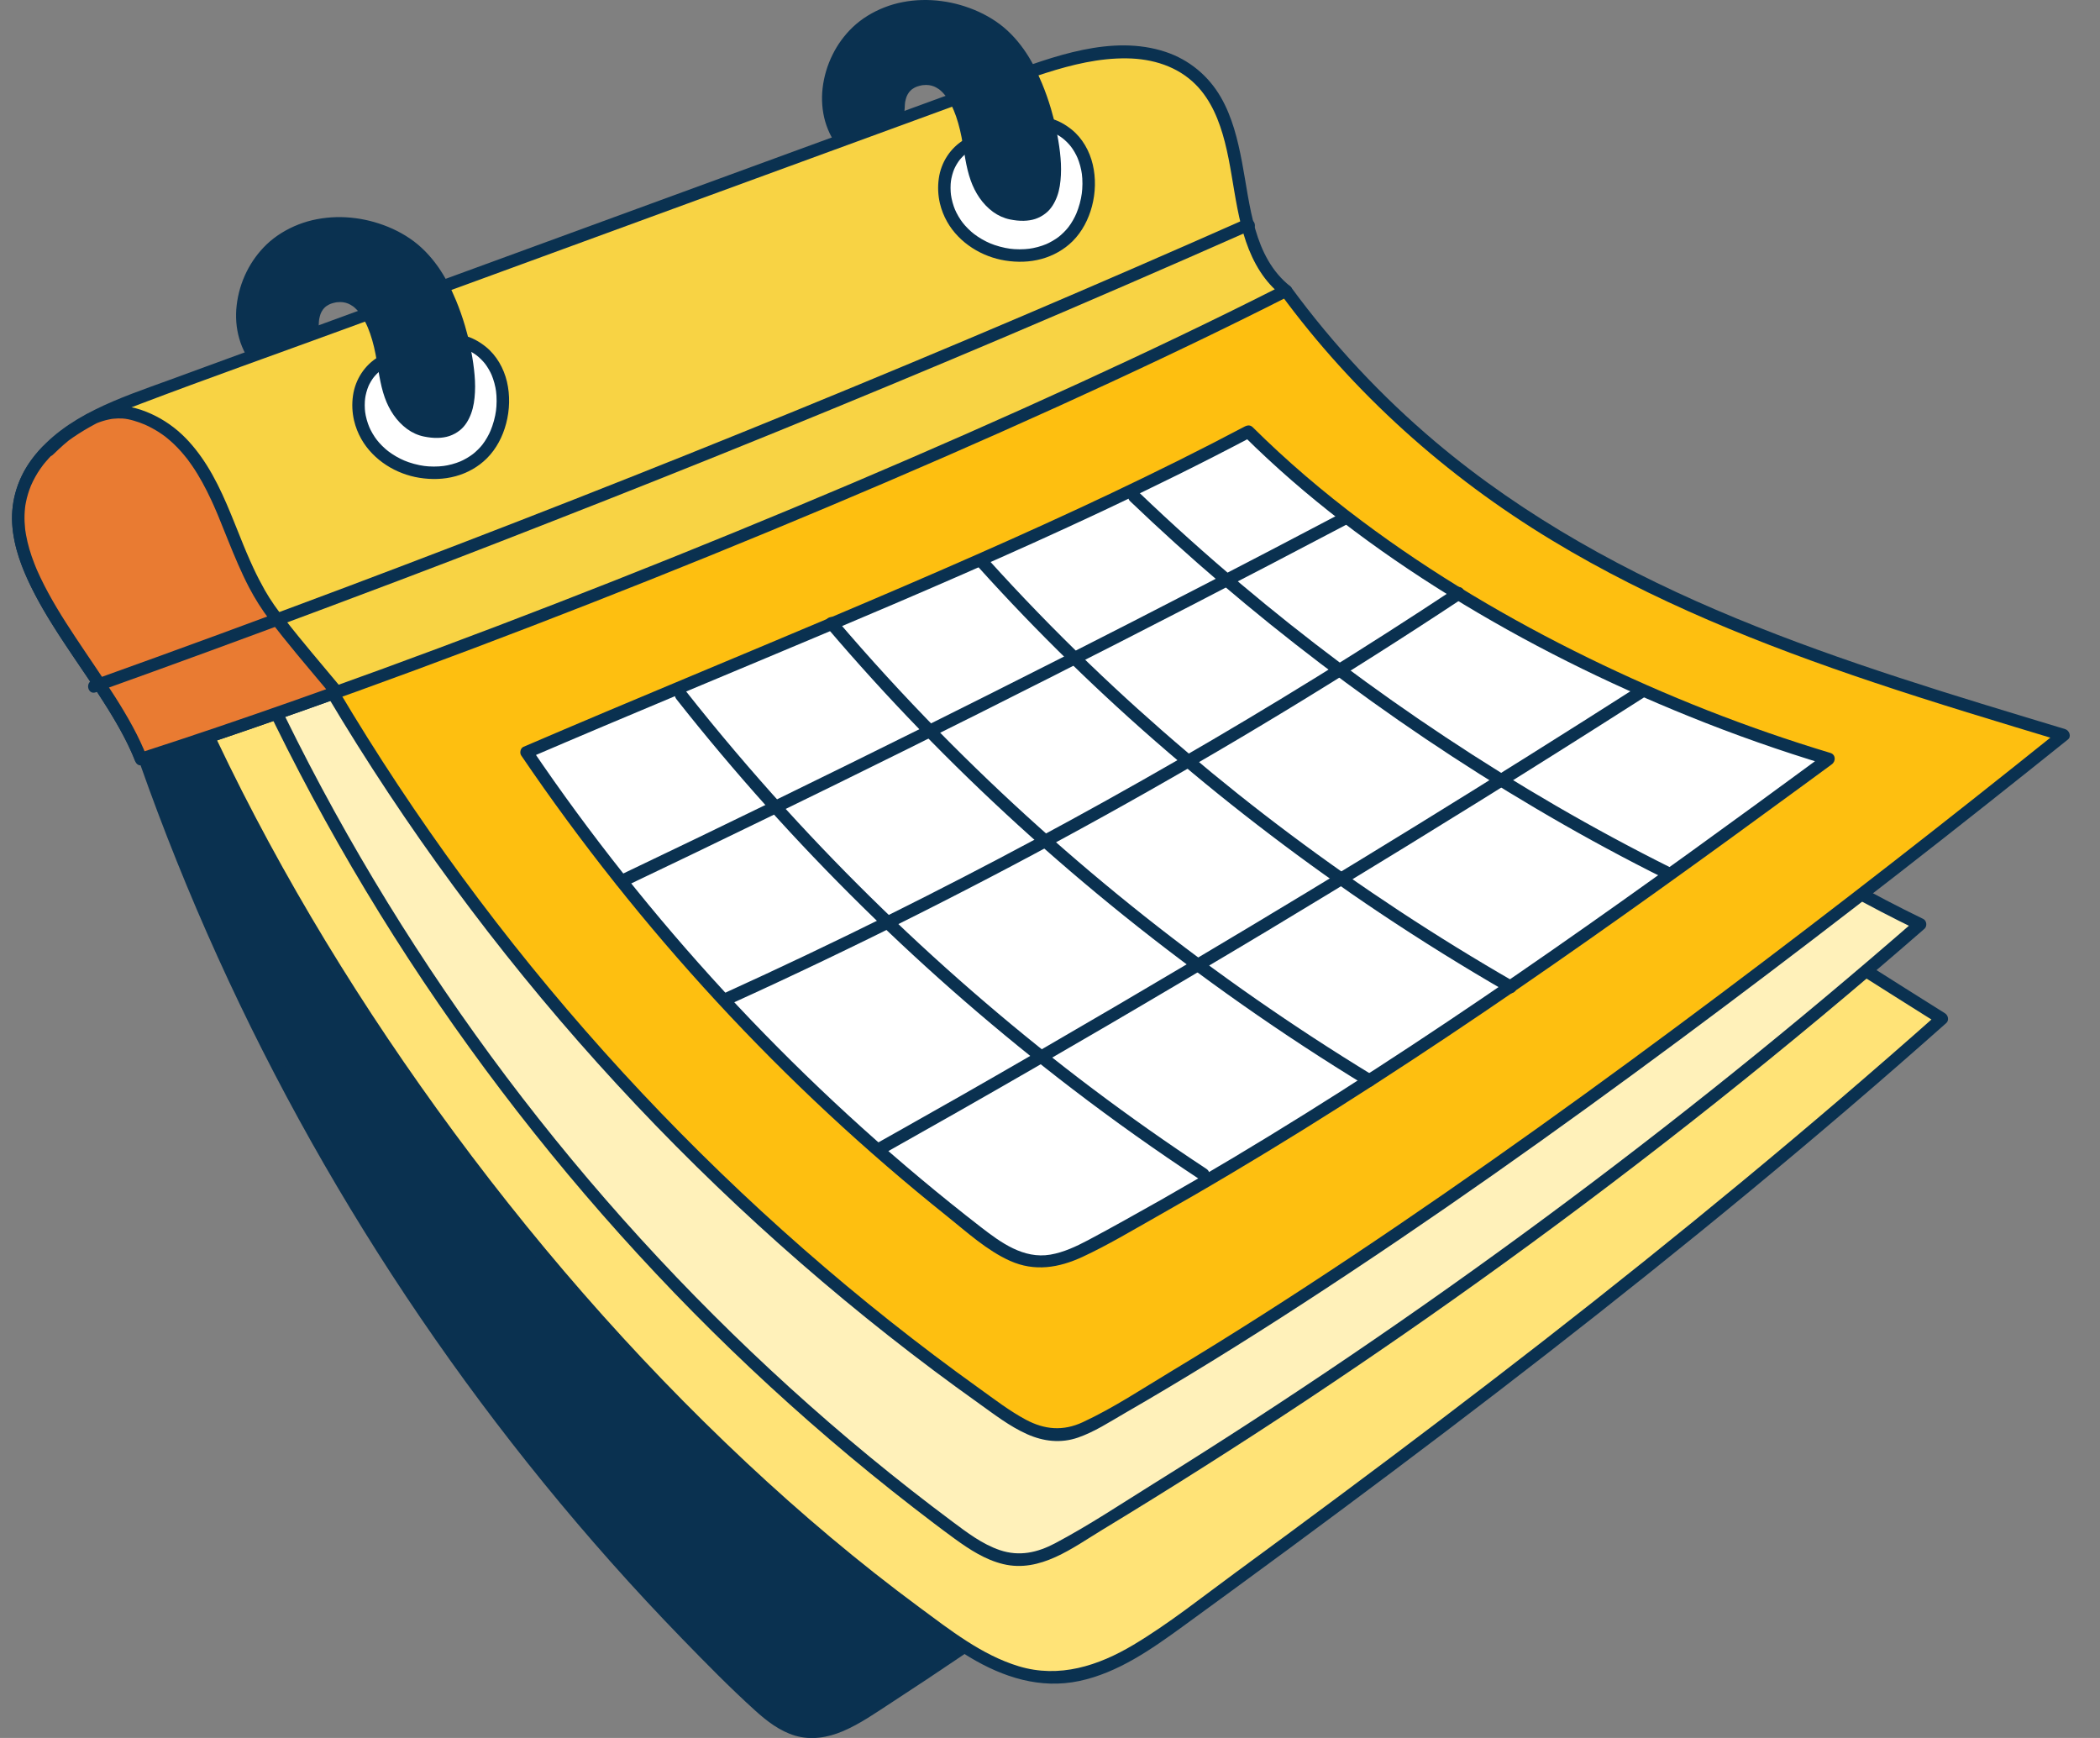 <svg width="58" height="48" viewBox="0 0 58 48" fill="none" xmlns="http://www.w3.org/2000/svg">
<rect x="0" y="0" width="58" height="48" fill="#808080" stroke="none"/>
<path d="M4.035 21.056C7.475 30.831 13.258 39.772 20.761 46.919C21.189 47.327 21.665 47.749 22.252 47.821C22.895 47.9 23.502 47.539 24.047 47.188C31.164 42.607 37.795 37.309 43.835 31.378C37.26 26.222 32.075 19.311 28.963 11.557C28.511 10.43 27.987 9.165 26.86 8.714C25.882 8.324 24.782 8.691 23.794 9.057L14.702 12.43" fill="#0A3150"/>
<path d="M3.87 21.102C5.143 24.712 6.726 28.205 8.602 31.541C10.468 34.858 12.614 38.008 15.016 40.959C16.226 42.446 17.5 43.879 18.835 45.254C19.491 45.929 20.153 46.606 20.851 47.237C21.175 47.531 21.536 47.811 21.962 47.937C22.403 48.066 22.858 47.991 23.274 47.815C23.755 47.612 24.187 47.305 24.623 47.022C25.923 46.176 27.207 45.306 28.475 44.413C30.17 43.217 31.836 41.979 33.47 40.7C37.135 37.833 40.637 34.761 43.958 31.501C44.018 31.441 44.031 31.314 43.958 31.257C41.895 29.636 39.969 27.849 38.2 25.912C36.426 23.97 34.815 21.886 33.382 19.68C31.947 17.473 30.694 15.148 29.642 12.734C29.168 11.645 28.821 10.422 28.086 9.471C27.746 9.031 27.307 8.674 26.773 8.5C26.093 8.277 25.356 8.384 24.683 8.575C23.948 8.785 23.236 9.081 22.52 9.347L20.247 10.19L15.775 11.849L14.658 12.264C14.451 12.34 14.541 12.674 14.749 12.596L23.618 9.306C24.863 8.844 26.387 8.277 27.5 9.331C28.351 10.138 28.695 11.379 29.139 12.428C30.148 14.814 31.35 17.113 32.732 19.304C34.11 21.489 35.661 23.561 37.368 25.5C39.079 27.443 40.947 29.248 42.95 30.888C43.203 31.095 43.457 31.299 43.714 31.501V31.257C40.8 34.117 37.746 36.834 34.564 39.395C31.383 41.955 28.059 44.367 24.632 46.605C23.874 47.099 22.902 47.936 21.936 47.564C21.507 47.399 21.163 47.063 20.836 46.751C20.497 46.428 20.162 46.101 19.831 45.771C18.505 44.449 17.236 43.071 16.029 41.641C13.608 38.776 11.434 35.702 9.533 32.468C7.632 29.235 6.004 25.84 4.683 22.329C4.518 21.891 4.358 21.452 4.203 21.01C4.129 20.802 3.796 20.892 3.87 21.102L3.87 21.102Z" fill="#0A3150"/>
<path d="M4.902 18.435C9.119 28.358 17.174 38.757 25.957 45.01C26.848 45.644 27.817 46.274 28.909 46.328C30.262 46.395 31.48 45.569 32.576 44.771C39.975 39.385 46.787 34.209 53.63 28.131C49.468 25.513 45.288 22.884 41.539 19.702C37.79 16.52 34.459 12.743 32.366 8.294C32.13 7.793 31.844 7.226 31.308 7.089C30.962 7.001 30.601 7.121 30.264 7.24L11.765 13.762" fill="#FFE377"/>
<path d="M4.754 18.526C6.425 22.449 8.551 26.176 10.977 29.68C13.473 33.286 16.297 36.675 19.434 39.74C20.959 41.231 22.56 42.644 24.245 43.952C25.065 44.588 25.897 45.24 26.789 45.774C27.712 46.326 28.73 46.654 29.807 46.427C30.873 46.202 31.797 45.553 32.663 44.924C33.647 44.209 34.627 43.49 35.606 42.769C37.529 41.35 39.441 39.918 41.336 38.462C45.109 35.565 48.81 32.576 52.396 29.45C52.85 29.054 53.303 28.656 53.753 28.256C53.839 28.18 53.807 28.041 53.718 27.985C50.788 26.143 47.856 24.299 45.061 22.254C42.419 20.32 39.903 18.199 37.691 15.779C35.577 13.467 33.822 10.909 32.458 8.089C32.196 7.548 31.834 6.965 31.178 6.897C30.768 6.855 30.369 7.024 29.99 7.158L28.662 7.626L23.442 9.466L13.002 13.147L11.72 13.599C11.512 13.672 11.601 14.006 11.812 13.931L22.16 10.283L27.289 8.475L29.899 7.555C30.298 7.414 30.765 7.177 31.199 7.248C31.547 7.305 31.779 7.583 31.952 7.87C32.331 8.5 32.606 9.197 32.96 9.843C33.327 10.511 33.721 11.165 34.141 11.802C34.981 13.079 35.919 14.293 36.927 15.442C39.02 17.829 41.413 19.93 43.939 21.845C46.673 23.919 49.563 25.775 52.465 27.604C52.824 27.831 53.184 28.057 53.544 28.283L53.509 28.012C49.983 31.142 46.342 34.139 42.623 37.035C40.768 38.478 38.895 39.898 37.009 41.301C36.054 42.012 35.096 42.72 34.135 43.424C33.206 44.104 32.294 44.837 31.304 45.428C30.334 46.007 29.257 46.357 28.139 46.02C27.116 45.711 26.234 45.013 25.387 44.388C23.721 43.157 22.136 41.817 20.624 40.402C17.461 37.441 14.607 34.147 12.072 30.634C9.597 27.203 7.409 23.549 5.647 19.7C5.443 19.253 5.244 18.804 5.052 18.351C4.965 18.148 4.668 18.323 4.754 18.525L4.754 18.526Z" fill="#0A3150"/>
<path d="M7.113 18.59C11.43 27.938 18.107 36.16 26.336 42.261C26.914 42.69 27.563 43.127 28.279 43.081C28.77 43.049 29.215 42.791 29.639 42.537C37.912 37.579 45.75 31.88 53.032 25.529C45.194 21.737 38.644 15.285 34.693 7.462C34.413 6.907 34.093 6.296 33.513 6.085C33.001 5.899 32.436 6.084 31.924 6.271C25.434 8.64 19.126 11.48 13.051 14.769" fill="#FFF1BA"/>
<path d="M6.963 18.677C8.63 22.28 10.64 25.715 12.966 28.934C15.264 32.116 17.859 35.083 20.714 37.776C22.152 39.133 23.656 40.419 25.219 41.63C25.6 41.925 25.983 42.218 26.372 42.501C26.777 42.795 27.215 43.08 27.708 43.198C28.731 43.444 29.626 42.747 30.451 42.247C34.226 39.958 37.907 37.516 41.484 34.928C45.512 32.014 49.406 28.918 53.153 25.65C53.232 25.58 53.214 25.426 53.117 25.379C50.345 24.034 47.738 22.369 45.351 20.42C42.975 18.48 40.825 16.277 38.942 13.855C37.995 12.635 37.119 11.361 36.319 10.04C35.918 9.377 35.536 8.704 35.174 8.019C34.847 7.399 34.576 6.65 34.023 6.189C33.369 5.643 32.563 5.854 31.836 6.119C30.965 6.437 30.096 6.764 29.231 7.1C27.527 7.761 25.835 8.455 24.158 9.181C20.348 10.829 16.613 12.644 12.963 14.62C12.767 14.725 12.941 15.023 13.137 14.918C16.353 13.177 19.636 11.561 22.977 10.073C25.481 8.958 28.017 7.917 30.582 6.951C31.016 6.787 31.451 6.625 31.887 6.466C32.29 6.319 32.722 6.148 33.159 6.184C33.969 6.251 34.321 7.116 34.642 7.742C34.984 8.41 35.345 9.068 35.724 9.715C36.494 11.029 37.339 12.298 38.254 13.517C40.074 15.942 42.159 18.166 44.468 20.132C46.762 22.084 49.271 23.785 51.944 25.175C52.275 25.347 52.608 25.514 52.943 25.677L52.908 25.406C49.61 28.281 46.199 31.026 42.68 33.627C39.162 36.229 35.568 38.67 31.868 40.972C30.97 41.531 30.077 42.127 29.142 42.622C28.653 42.881 28.155 42.993 27.618 42.813C27.13 42.649 26.708 42.325 26.3 42.021C24.747 40.863 23.251 39.63 21.818 38.328C18.942 35.716 16.318 32.84 13.982 29.736C11.643 26.626 9.595 23.297 7.881 19.804C7.669 19.373 7.462 18.939 7.261 18.503C7.168 18.301 6.87 18.476 6.963 18.677Z" fill="#0A3150"/>
<path d="M9.203 19.155C13.844 26.968 20.172 33.773 27.627 38.968C28.13 39.318 28.689 39.676 29.3 39.633C29.703 39.604 30.071 39.401 30.423 39.201C38.835 34.44 49.455 26.358 56.992 20.305C49.152 17.934 41.034 15.572 35.517 8.031" fill="#FEBF10"/>
<path d="M9.053 19.24C11.201 22.848 13.696 26.238 16.504 29.361C19.312 32.484 22.419 35.325 25.779 37.843C26.187 38.148 26.598 38.449 27.013 38.744C27.448 39.054 27.881 39.393 28.371 39.611C28.823 39.812 29.302 39.867 29.775 39.703C30.227 39.546 30.641 39.275 31.054 39.036C32.727 38.072 34.368 37.052 35.987 36C39.543 33.691 43.002 31.233 46.407 28.708C49.673 26.285 52.89 23.796 56.069 21.26C56.417 20.982 56.765 20.704 57.113 20.425C57.219 20.34 57.15 20.171 57.037 20.137C53.979 19.212 50.911 18.298 47.955 17.078C44.979 15.851 42.119 14.29 39.651 12.208C38.158 10.948 36.82 9.516 35.665 7.942C35.535 7.764 35.235 7.936 35.367 8.116C37.386 10.866 39.94 13.152 42.855 14.918C45.631 16.6 48.661 17.811 51.731 18.84C53.458 19.419 55.202 19.942 56.945 20.469L56.869 20.181C53.798 22.647 50.692 25.07 47.542 27.433C44.196 29.943 40.801 32.39 37.321 34.71C35.69 35.797 34.04 36.855 32.361 37.866C31.559 38.348 30.753 38.885 29.904 39.279C29.362 39.531 28.849 39.487 28.328 39.207C27.88 38.966 27.469 38.649 27.056 38.353C23.69 35.943 20.564 33.199 17.727 30.183C14.891 27.167 12.347 23.877 10.147 20.37C9.876 19.938 9.611 19.503 9.351 19.066C9.237 18.875 8.939 19.048 9.053 19.24L9.053 19.24Z" fill="#0A3150"/>
<path d="M3.894 20.961C13.299 17.924 26.7 12.497 35.514 8.028C33.797 6.695 34.667 3.618 33.072 2.142C31.8 0.963 29.771 1.49 28.143 2.087L4.128 10.877C2.648 11.418 0.97 12.169 0.578 13.695C-0.002 15.955 2.98 18.593 3.894 20.961Z" fill="#F8D344"/>
<path d="M3.94 21.128C5.924 20.488 7.894 19.805 9.855 19.097C12.015 18.317 14.163 17.504 16.302 16.666C18.502 15.805 20.691 14.916 22.868 13.999C24.996 13.104 27.113 12.183 29.215 11.229C31.143 10.353 33.06 9.451 34.955 8.504C35.17 8.396 35.386 8.287 35.601 8.178C35.692 8.132 35.721 7.975 35.636 7.907C34.612 7.098 34.53 5.663 34.303 4.476C34.185 3.857 34.033 3.228 33.714 2.678C33.373 2.09 32.838 1.647 32.191 1.433C30.717 0.943 29.085 1.56 27.703 2.066L21.93 4.179L10.447 8.382L4.673 10.496C3.335 10.985 1.797 11.472 0.899 12.656C0.506 13.174 0.297 13.812 0.337 14.463C0.376 15.114 0.619 15.739 0.913 16.317C1.59 17.648 2.561 18.801 3.29 20.102C3.454 20.395 3.606 20.695 3.728 21.008C3.808 21.212 4.142 21.123 4.061 20.916C3.536 19.573 2.608 18.43 1.839 17.224C1.181 16.192 0.382 14.874 0.784 13.605C1.21 12.265 2.693 11.605 3.901 11.146C5.733 10.45 7.583 9.797 9.423 9.123L20.643 5.016L26.286 2.951C27.15 2.635 28.009 2.293 28.886 2.015C29.608 1.785 30.363 1.601 31.125 1.612C31.829 1.621 32.522 1.83 33.027 2.339C33.453 2.769 33.679 3.342 33.828 3.919C34.134 5.104 34.125 6.45 34.81 7.507C34.969 7.752 35.163 7.97 35.392 8.151L35.427 7.88C33.576 8.819 31.702 9.712 29.816 10.577C27.738 11.531 25.645 12.45 23.541 13.344C21.362 14.268 19.171 15.166 16.97 16.035C14.828 16.881 12.676 17.702 10.512 18.492C8.531 19.215 6.541 19.914 4.537 20.572C4.308 20.647 4.078 20.722 3.848 20.796C3.638 20.864 3.728 21.197 3.94 21.128L3.94 21.128Z" fill="#0A3150"/>
<path d="M9.299 19.113C8.574 18.239 7.626 17.141 7.28 16.581C6.824 15.844 6.53 15.021 6.202 14.223C5.705 13.017 5.036 11.804 3.687 11.436C3.308 11.332 2.943 11.39 2.602 11.53C2.314 11.68 2.039 11.846 1.788 12.032C1.632 12.16 1.483 12.295 1.34 12.436L1.318 12.437C0.97 12.788 0.705 13.201 0.578 13.696C-0.002 15.956 2.98 18.594 3.894 20.962C5.583 20.416 7.402 19.793 9.299 19.113V19.113Z" fill="#E97B32"/>
<path d="M9.422 18.992C8.895 18.357 8.355 17.733 7.849 17.081L7.832 17.06C7.858 17.094 7.831 17.058 7.827 17.053L7.791 17.006C7.718 16.91 7.646 16.813 7.576 16.714C7.482 16.58 7.395 16.442 7.314 16.3C7.2 16.098 7.093 15.891 6.996 15.681C6.935 15.549 6.875 15.416 6.819 15.283L6.798 15.235C6.797 15.231 6.785 15.204 6.795 15.227C6.772 15.171 6.748 15.115 6.725 15.058C6.417 14.309 6.144 13.537 5.71 12.848C5.514 12.538 5.286 12.243 5.017 11.992C4.734 11.728 4.405 11.519 4.046 11.375C3.841 11.293 3.628 11.232 3.406 11.215C3.17 11.197 2.927 11.236 2.702 11.31C2.473 11.386 2.262 11.514 2.058 11.642C1.851 11.771 1.657 11.913 1.475 12.075C1.388 12.153 1.302 12.233 1.219 12.315L1.341 12.265C1.274 12.265 1.222 12.289 1.175 12.338C1.143 12.37 1.111 12.404 1.08 12.439C1.013 12.514 0.949 12.593 0.888 12.674C0.777 12.82 0.681 12.976 0.601 13.141C0.455 13.445 0.365 13.769 0.34 14.106C0.296 14.673 0.444 15.243 0.659 15.764C0.908 16.367 1.24 16.93 1.592 17.477C1.96 18.049 2.351 18.605 2.723 19.174C3.069 19.706 3.404 20.251 3.657 20.834L3.67 20.862C3.672 20.868 3.683 20.893 3.673 20.87C3.662 20.844 3.678 20.881 3.679 20.884L3.688 20.906C3.702 20.94 3.715 20.974 3.729 21.008C3.761 21.092 3.845 21.16 3.941 21.129C4.62 20.909 5.297 20.685 5.973 20.457C6.685 20.216 7.395 19.97 8.104 19.721C8.518 19.575 8.932 19.428 9.345 19.28C9.43 19.25 9.496 19.161 9.466 19.068C9.439 18.985 9.344 18.915 9.253 18.948C8.528 19.208 7.801 19.464 7.073 19.716C6.378 19.957 5.681 20.193 4.982 20.425C4.605 20.55 4.227 20.674 3.849 20.796L4.061 20.917C3.835 20.332 3.521 19.787 3.187 19.259C2.832 18.7 2.452 18.157 2.087 17.605C1.733 17.07 1.389 16.525 1.114 15.945C1.083 15.879 1.052 15.813 1.023 15.747L1.001 15.695C0.991 15.673 1.013 15.724 1.004 15.701L0.992 15.672C0.977 15.638 0.963 15.603 0.95 15.568C0.898 15.436 0.852 15.302 0.812 15.166C0.774 15.035 0.742 14.902 0.718 14.768C0.713 14.736 0.707 14.704 0.703 14.672C0.702 14.665 0.701 14.657 0.699 14.65C0.696 14.624 0.705 14.695 0.7 14.656L0.694 14.606C0.687 14.541 0.682 14.476 0.679 14.41C0.674 14.281 0.678 14.152 0.692 14.024C0.693 14.017 0.7 13.962 0.696 13.992L0.7 13.96C0.706 13.927 0.711 13.895 0.718 13.862C0.733 13.789 0.751 13.716 0.773 13.644C0.795 13.571 0.82 13.5 0.848 13.43C0.849 13.427 0.869 13.38 0.854 13.414C0.89 13.332 0.929 13.251 0.973 13.173C1.016 13.095 1.063 13.02 1.114 12.947C1.139 12.912 1.164 12.877 1.19 12.842C1.206 12.821 1.174 12.862 1.191 12.841L1.215 12.811C1.229 12.793 1.244 12.775 1.259 12.758C1.317 12.69 1.377 12.623 1.44 12.559L1.318 12.61C1.341 12.61 1.363 12.61 1.387 12.604C1.435 12.59 1.466 12.556 1.5 12.523C1.541 12.483 1.583 12.443 1.626 12.403C1.714 12.322 1.803 12.241 1.896 12.167C1.876 12.182 1.905 12.16 1.91 12.157C1.944 12.132 1.979 12.107 2.015 12.082C2.062 12.05 2.11 12.018 2.158 11.987C2.256 11.924 2.356 11.863 2.457 11.806C2.508 11.777 2.56 11.749 2.611 11.721L2.643 11.704C2.638 11.707 2.689 11.679 2.669 11.689C2.651 11.699 2.7 11.677 2.697 11.678C2.713 11.672 2.729 11.666 2.745 11.66C2.852 11.621 2.963 11.592 3.075 11.572C3.072 11.573 3.127 11.565 3.103 11.568C3.079 11.571 3.134 11.564 3.131 11.565C3.216 11.556 3.303 11.554 3.389 11.559C3.488 11.566 3.581 11.585 3.698 11.619C3.798 11.648 3.897 11.683 3.993 11.724C3.954 11.707 3.997 11.726 4.003 11.728C4.066 11.756 4.128 11.786 4.189 11.819C4.324 11.891 4.452 11.973 4.574 12.066C4.608 12.092 4.554 12.051 4.576 12.068L4.612 12.097C4.75 12.209 4.878 12.332 4.996 12.465C5.054 12.53 5.109 12.597 5.163 12.665C5.18 12.686 5.139 12.632 5.165 12.667L5.181 12.688C5.223 12.744 5.264 12.8 5.303 12.858C5.509 13.157 5.68 13.479 5.833 13.807C5.882 13.911 5.928 14.016 5.973 14.122C5.977 14.13 6.005 14.196 5.988 14.156C6.006 14.2 6.024 14.243 6.042 14.286C6.13 14.501 6.216 14.717 6.303 14.932C6.48 15.371 6.663 15.81 6.882 16.23C7.044 16.54 7.232 16.836 7.443 17.115C7.931 17.763 8.462 18.379 8.982 19.002C9.047 19.08 9.112 19.158 9.177 19.236C9.235 19.305 9.362 19.3 9.421 19.236C9.489 19.162 9.483 19.066 9.421 18.992L9.422 18.992Z" fill="#0A3150"/>
<path d="M10.548 10.001C9.964 10.344 9.788 11.041 9.972 11.666C10.432 13.232 12.867 13.616 13.645 12.098C14.094 11.22 13.959 9.944 12.972 9.502C12.568 9.321 12.127 9.396 11.777 9.657" fill="white"/>
<path d="M10.459 9.852C10.071 10.082 9.812 10.482 9.749 10.928C9.716 11.158 9.727 11.393 9.78 11.619C9.822 11.796 9.889 11.965 9.978 12.123C10.145 12.419 10.39 12.665 10.673 12.848C10.947 13.025 11.262 13.145 11.583 13.196C11.917 13.249 12.258 13.242 12.585 13.152C12.908 13.064 13.209 12.896 13.446 12.659C13.709 12.397 13.885 12.056 13.979 11.698C14.078 11.322 14.09 10.92 14.001 10.54C13.913 10.171 13.715 9.817 13.417 9.577C13.237 9.433 13.029 9.315 12.803 9.264C12.547 9.205 12.273 9.224 12.029 9.322C11.908 9.37 11.794 9.43 11.689 9.508C11.652 9.536 11.622 9.564 11.61 9.611C11.598 9.652 11.603 9.707 11.627 9.744C11.651 9.781 11.686 9.813 11.73 9.823C11.772 9.833 11.826 9.833 11.863 9.806C11.95 9.741 12.045 9.686 12.145 9.644L12.104 9.661C12.201 9.621 12.303 9.593 12.408 9.578L12.362 9.584C12.46 9.572 12.56 9.571 12.658 9.584L12.612 9.578C12.711 9.592 12.806 9.618 12.898 9.656L12.857 9.639C12.974 9.689 13.085 9.753 13.186 9.831L13.151 9.804C13.248 9.879 13.336 9.967 13.412 10.064L13.385 10.029C13.468 10.138 13.537 10.257 13.591 10.383L13.573 10.342C13.638 10.497 13.682 10.661 13.704 10.828L13.698 10.782C13.723 10.978 13.722 11.176 13.696 11.372L13.702 11.326C13.675 11.526 13.621 11.722 13.543 11.909L13.561 11.867C13.498 12.016 13.419 12.157 13.32 12.285L13.348 12.251C13.259 12.365 13.156 12.468 13.041 12.557L13.076 12.53C12.956 12.621 12.826 12.697 12.687 12.756L12.728 12.738C12.568 12.805 12.399 12.851 12.227 12.873L12.273 12.867C12.078 12.892 11.882 12.892 11.688 12.866L11.734 12.872C11.53 12.844 11.332 12.79 11.143 12.711L11.184 12.728C11.014 12.656 10.854 12.563 10.707 12.451L10.742 12.478C10.611 12.377 10.494 12.261 10.393 12.131L10.42 12.166C10.325 12.043 10.247 11.909 10.186 11.766L10.204 11.807C10.144 11.665 10.103 11.516 10.082 11.363L10.088 11.409C10.069 11.264 10.069 11.118 10.088 10.973L10.082 11.019C10.099 10.893 10.133 10.77 10.182 10.652L10.164 10.693C10.208 10.59 10.265 10.493 10.333 10.405L10.306 10.44C10.372 10.355 10.448 10.28 10.533 10.214L10.498 10.241C10.541 10.208 10.586 10.178 10.633 10.15C10.711 10.104 10.746 9.992 10.695 9.914C10.645 9.835 10.543 9.803 10.459 9.852V9.852Z" fill="#0A3150"/>
<path d="M6.935 9.703C6.37 8.661 6.838 7.239 7.835 6.601C8.833 5.962 10.202 6.068 11.195 6.713C11.924 7.188 12.339 8.026 12.607 8.827C12.9 9.706 13.499 12.233 11.763 11.895C11.298 11.804 10.972 11.41 10.811 10.987C10.646 10.555 10.614 10.085 10.517 9.632C10.379 8.993 10.019 7.998 9.183 8.199C8.816 8.287 8.651 8.555 8.633 8.913C8.63 8.976 8.64 9.193 8.534 9.181C8.462 9.173 7.584 9.487 6.989 9.768" fill="#0A3150"/>
<path d="M7.084 9.612C7.053 9.556 7.026 9.498 7.001 9.439L7.018 9.48C6.949 9.314 6.902 9.14 6.878 8.962L6.884 9.008C6.857 8.804 6.858 8.598 6.885 8.394L6.879 8.44C6.91 8.214 6.971 7.992 7.06 7.782L7.043 7.823C7.114 7.654 7.203 7.493 7.307 7.342C7.324 7.319 7.34 7.296 7.357 7.273C7.366 7.261 7.403 7.216 7.363 7.265L7.397 7.223C7.473 7.129 7.557 7.041 7.646 6.959C7.69 6.919 7.735 6.881 7.781 6.844C7.806 6.825 7.746 6.871 7.771 6.852L7.789 6.838C7.826 6.811 7.864 6.784 7.903 6.759C8.032 6.674 8.169 6.601 8.311 6.541L8.27 6.559C8.502 6.462 8.746 6.396 8.995 6.362L8.949 6.369C9.233 6.331 9.52 6.332 9.804 6.37L9.758 6.364C10.059 6.404 10.352 6.484 10.632 6.602L10.591 6.585C10.749 6.651 10.902 6.73 11.048 6.821C11.12 6.865 11.189 6.912 11.256 6.963C11.273 6.976 11.226 6.939 11.242 6.952L11.253 6.96C11.311 7.006 11.368 7.055 11.422 7.106C11.484 7.164 11.543 7.225 11.599 7.288C11.64 7.334 11.68 7.381 11.718 7.43L11.729 7.443C11.739 7.457 11.715 7.425 11.715 7.426C11.715 7.432 11.732 7.449 11.736 7.454C11.839 7.591 11.932 7.734 12.015 7.884C12.109 8.052 12.193 8.225 12.268 8.402L12.25 8.361C12.355 8.611 12.445 8.866 12.52 9.126C12.58 9.333 12.631 9.542 12.674 9.752C12.7 9.884 12.723 10.017 12.741 10.15L12.735 10.104C12.767 10.347 12.785 10.594 12.772 10.839C12.769 10.904 12.763 10.968 12.755 11.033L12.761 10.987C12.743 11.12 12.712 11.252 12.66 11.377L12.678 11.335C12.646 11.41 12.606 11.477 12.559 11.543C12.562 11.54 12.593 11.501 12.575 11.523L12.567 11.532C12.549 11.555 12.529 11.576 12.508 11.596C12.494 11.609 12.479 11.622 12.464 11.634C12.443 11.651 12.48 11.621 12.484 11.619C12.48 11.621 12.477 11.624 12.473 11.627C12.429 11.659 12.381 11.687 12.33 11.707L12.371 11.69C12.304 11.718 12.233 11.737 12.161 11.746L12.207 11.74C12.095 11.755 11.981 11.751 11.869 11.736L11.915 11.742C11.808 11.728 11.703 11.704 11.602 11.662L11.644 11.679C11.565 11.645 11.49 11.603 11.421 11.552L11.401 11.537C11.387 11.527 11.422 11.554 11.42 11.552C11.417 11.548 11.411 11.545 11.407 11.542C11.38 11.52 11.353 11.496 11.328 11.472C11.277 11.423 11.23 11.371 11.187 11.317C11.176 11.303 11.203 11.338 11.202 11.335C11.2 11.332 11.197 11.329 11.194 11.325L11.18 11.305C11.148 11.262 11.118 11.217 11.091 11.171C11.051 11.102 11.015 11.03 10.984 10.957L11.002 10.998C10.828 10.585 10.791 10.132 10.707 9.696C10.649 9.4 10.565 9.109 10.441 8.833C10.319 8.563 10.144 8.301 9.89 8.14C9.601 7.956 9.228 7.958 8.924 8.108C8.771 8.183 8.641 8.314 8.567 8.468C8.493 8.623 8.464 8.788 8.46 8.958C8.459 8.988 8.457 9.018 8.454 9.048L8.46 9.002C8.457 9.028 8.451 9.054 8.442 9.078L8.459 9.037C8.455 9.047 8.433 9.078 8.456 9.048C8.483 9.014 8.44 9.057 8.475 9.03C8.502 9.009 8.487 9.021 8.478 9.025L8.519 9.007C8.515 9.009 8.511 9.01 8.507 9.011L8.553 9.005C8.521 9.009 8.488 9.009 8.456 9.015C8.429 9.021 8.402 9.029 8.375 9.037C8.288 9.063 8.202 9.092 8.116 9.122C7.865 9.211 7.617 9.307 7.371 9.41C7.213 9.475 7.057 9.544 6.902 9.616C6.865 9.634 6.833 9.681 6.823 9.719C6.812 9.761 6.817 9.816 6.84 9.852C6.895 9.936 6.989 9.955 7.076 9.914C7.201 9.855 7.328 9.799 7.455 9.745L7.414 9.763C7.75 9.621 8.091 9.485 8.44 9.378C8.482 9.365 8.524 9.35 8.568 9.345L8.522 9.351C8.574 9.344 8.62 9.345 8.667 9.314C8.732 9.271 8.773 9.199 8.788 9.123C8.808 9.022 8.801 8.919 8.814 8.817L8.808 8.863C8.819 8.784 8.838 8.707 8.868 8.633L8.851 8.674C8.87 8.628 8.894 8.585 8.923 8.544L8.931 8.533C8.947 8.51 8.907 8.562 8.918 8.55C8.931 8.534 8.944 8.519 8.958 8.504C8.972 8.491 8.986 8.478 9 8.465C9.005 8.462 9.009 8.458 9.014 8.454C9.028 8.442 8.979 8.48 8.995 8.469C9.004 8.463 9.012 8.456 9.021 8.451C9.057 8.427 9.095 8.406 9.135 8.389L9.094 8.406C9.169 8.375 9.248 8.354 9.329 8.343L9.283 8.349C9.355 8.34 9.428 8.34 9.5 8.349L9.454 8.343C9.519 8.352 9.581 8.369 9.641 8.394L9.6 8.377C9.656 8.401 9.709 8.431 9.758 8.466L9.775 8.479C9.725 8.442 9.753 8.461 9.764 8.471C9.776 8.48 9.787 8.49 9.799 8.5C9.822 8.521 9.845 8.544 9.867 8.567C9.888 8.59 9.909 8.613 9.929 8.638L9.942 8.655C9.95 8.664 9.913 8.616 9.933 8.643C9.943 8.657 9.953 8.671 9.963 8.685C10.001 8.739 10.036 8.796 10.068 8.855C10.104 8.922 10.137 8.992 10.167 9.063L10.15 9.022C10.252 9.265 10.322 9.52 10.372 9.778C10.451 10.18 10.489 10.593 10.627 10.98C10.749 11.322 10.949 11.631 11.244 11.848C11.382 11.949 11.545 12.024 11.713 12.057C11.838 12.082 11.968 12.098 12.096 12.094C12.202 12.091 12.311 12.076 12.412 12.042C12.515 12.007 12.611 11.955 12.697 11.887C12.847 11.77 12.945 11.601 13.011 11.424C13.081 11.236 13.108 11.031 13.118 10.832C13.129 10.622 13.116 10.412 13.092 10.203C13.066 9.979 13.029 9.757 12.981 9.537C12.941 9.354 12.894 9.173 12.841 8.994C12.772 8.759 12.69 8.528 12.597 8.302C12.46 7.972 12.299 7.651 12.092 7.358C11.879 7.059 11.625 6.793 11.319 6.586C11.024 6.385 10.689 6.235 10.346 6.136C10.003 6.037 9.641 5.988 9.283 5.997C8.93 6.007 8.573 6.071 8.244 6.2C7.919 6.328 7.619 6.508 7.365 6.749C7.138 6.967 6.951 7.223 6.811 7.505C6.666 7.797 6.573 8.112 6.536 8.436C6.5 8.742 6.523 9.058 6.609 9.354C6.652 9.504 6.712 9.649 6.786 9.786C6.829 9.866 6.946 9.897 7.022 9.848C7.103 9.796 7.13 9.697 7.084 9.612L7.084 9.612Z" fill="#0A3150"/>
<path d="M26.727 4.001C26.143 4.344 25.968 5.041 26.152 5.666C26.612 7.232 29.047 7.616 29.824 6.098C30.274 5.22 30.138 3.944 29.151 3.502C28.747 3.321 28.307 3.396 27.957 3.657" fill="white"/>
<path d="M26.639 3.852C26.25 4.082 25.991 4.482 25.929 4.928C25.896 5.158 25.907 5.392 25.96 5.619C26.002 5.796 26.069 5.965 26.158 6.123C26.325 6.419 26.569 6.665 26.853 6.848C27.126 7.025 27.442 7.145 27.763 7.196C28.096 7.249 28.438 7.242 28.765 7.152C29.087 7.064 29.389 6.896 29.626 6.66C29.889 6.397 30.064 6.056 30.159 5.698C30.258 5.322 30.27 4.92 30.18 4.54C30.093 4.171 29.895 3.817 29.597 3.577C29.417 3.433 29.209 3.315 28.983 3.264C28.726 3.205 28.453 3.224 28.209 3.322C28.087 3.37 27.974 3.43 27.869 3.508C27.831 3.536 27.802 3.564 27.789 3.611C27.778 3.652 27.783 3.707 27.807 3.744C27.83 3.781 27.866 3.813 27.91 3.823C27.952 3.833 28.006 3.833 28.043 3.806C28.13 3.741 28.224 3.686 28.324 3.644L28.283 3.661C28.381 3.621 28.483 3.593 28.587 3.578L28.542 3.584C28.64 3.572 28.739 3.571 28.838 3.584L28.792 3.578C28.89 3.592 28.986 3.618 29.078 3.656L29.037 3.639C29.154 3.689 29.265 3.753 29.366 3.831L29.331 3.804C29.428 3.879 29.516 3.967 29.591 4.064L29.564 4.029C29.648 4.138 29.717 4.257 29.77 4.383L29.753 4.342C29.818 4.497 29.862 4.661 29.884 4.828L29.878 4.782C29.903 4.978 29.902 5.176 29.875 5.372L29.881 5.326C29.855 5.526 29.801 5.722 29.723 5.909L29.741 5.867C29.678 6.016 29.599 6.157 29.5 6.285L29.527 6.25C29.439 6.365 29.335 6.468 29.221 6.557L29.256 6.53C29.136 6.621 29.005 6.697 28.867 6.756L28.908 6.738C28.747 6.805 28.579 6.85 28.406 6.873L28.452 6.867C28.258 6.892 28.061 6.892 27.868 6.866L27.913 6.872C27.71 6.844 27.511 6.79 27.322 6.711L27.363 6.728C27.193 6.656 27.033 6.563 26.887 6.451L26.922 6.478C26.791 6.378 26.674 6.261 26.573 6.131L26.6 6.166C26.505 6.043 26.427 5.909 26.366 5.766L26.383 5.807C26.324 5.665 26.283 5.516 26.262 5.363L26.268 5.409C26.249 5.264 26.248 5.118 26.267 4.974L26.261 5.019C26.279 4.893 26.312 4.77 26.361 4.652L26.344 4.693C26.388 4.59 26.445 4.493 26.513 4.405L26.486 4.44C26.552 4.355 26.628 4.28 26.713 4.214L26.678 4.241C26.721 4.208 26.766 4.178 26.813 4.15C26.891 4.104 26.926 3.992 26.875 3.914C26.824 3.835 26.722 3.803 26.639 3.852V3.852Z" fill="#0A3150"/>
<path d="M23.118 3.703C22.553 2.661 23.021 1.239 24.019 0.601C25.016 -0.038 26.386 0.068 27.378 0.713C28.108 1.188 28.523 2.026 28.79 2.827C29.084 3.706 29.682 6.233 27.946 5.895C27.482 5.804 27.156 5.41 26.994 4.987C26.829 4.555 26.798 4.085 26.7 3.632C26.562 2.993 26.202 1.998 25.367 2.199C25 2.287 24.835 2.555 24.816 2.913C24.813 2.976 24.823 3.193 24.718 3.181C24.645 3.173 23.768 3.487 23.172 3.768" fill="#0A3150"/>
<path d="M23.267 3.616C23.237 3.56 23.209 3.502 23.184 3.443L23.202 3.484C23.133 3.318 23.085 3.144 23.061 2.966L23.068 3.012C23.041 2.808 23.041 2.602 23.069 2.398L23.063 2.444C23.094 2.218 23.155 1.996 23.244 1.786L23.226 1.827C23.298 1.658 23.386 1.497 23.491 1.346C23.507 1.323 23.524 1.3 23.541 1.277C23.55 1.265 23.586 1.22 23.547 1.269L23.58 1.227C23.657 1.133 23.74 1.045 23.829 0.963C23.873 0.923 23.918 0.885 23.965 0.848C23.989 0.829 23.929 0.875 23.954 0.856L23.973 0.842C24.01 0.814 24.048 0.788 24.087 0.762C24.216 0.678 24.352 0.605 24.495 0.545L24.454 0.563C24.686 0.466 24.93 0.4 25.179 0.366L25.133 0.372C25.417 0.335 25.704 0.336 25.988 0.374L25.942 0.368C26.242 0.408 26.536 0.488 26.815 0.606L26.774 0.588C26.933 0.655 27.085 0.734 27.232 0.825C27.303 0.869 27.373 0.916 27.44 0.967C27.456 0.98 27.409 0.943 27.426 0.956L27.436 0.964C27.495 1.01 27.551 1.059 27.606 1.11C27.667 1.168 27.727 1.229 27.783 1.292C27.824 1.338 27.863 1.385 27.901 1.434L27.912 1.447C27.923 1.461 27.899 1.429 27.899 1.43C27.899 1.436 27.916 1.453 27.92 1.458C28.022 1.595 28.116 1.738 28.199 1.888C28.293 2.056 28.377 2.229 28.451 2.406L28.434 2.365C28.538 2.615 28.629 2.87 28.704 3.13C28.764 3.337 28.815 3.545 28.857 3.756C28.884 3.888 28.906 4.021 28.924 4.154L28.918 4.108C28.951 4.351 28.969 4.598 28.956 4.843C28.952 4.908 28.947 4.972 28.938 5.036L28.944 4.991C28.926 5.124 28.896 5.256 28.844 5.381L28.861 5.339C28.83 5.414 28.789 5.481 28.743 5.547C28.745 5.544 28.776 5.505 28.759 5.527L28.751 5.536C28.732 5.558 28.712 5.58 28.691 5.6C28.677 5.613 28.663 5.626 28.647 5.638C28.627 5.655 28.664 5.625 28.668 5.622C28.664 5.625 28.66 5.628 28.657 5.631C28.612 5.663 28.564 5.69 28.514 5.711L28.555 5.694C28.487 5.722 28.417 5.74 28.344 5.75L28.39 5.744C28.278 5.759 28.165 5.755 28.053 5.74L28.099 5.746C27.991 5.732 27.886 5.708 27.786 5.665L27.827 5.683C27.748 5.649 27.674 5.607 27.604 5.556L27.585 5.541C27.57 5.531 27.606 5.558 27.604 5.556C27.6 5.552 27.595 5.549 27.591 5.546C27.563 5.523 27.537 5.5 27.511 5.476C27.461 5.427 27.414 5.375 27.371 5.321C27.36 5.307 27.387 5.342 27.385 5.339C27.383 5.336 27.38 5.332 27.378 5.329L27.363 5.309C27.331 5.266 27.302 5.221 27.275 5.174C27.235 5.106 27.199 5.034 27.168 4.961L27.185 5.002C27.012 4.589 26.974 4.136 26.89 3.7C26.833 3.404 26.749 3.113 26.625 2.837C26.503 2.567 26.328 2.305 26.074 2.144C25.784 1.96 25.411 1.962 25.108 2.112C24.955 2.187 24.824 2.318 24.75 2.472C24.677 2.626 24.648 2.792 24.643 2.962C24.642 2.992 24.641 3.022 24.637 3.052L24.643 3.006C24.64 3.032 24.634 3.058 24.625 3.082L24.642 3.041C24.638 3.051 24.617 3.082 24.64 3.052C24.666 3.018 24.623 3.061 24.659 3.034C24.686 3.012 24.67 3.025 24.662 3.029L24.703 3.011C24.699 3.013 24.695 3.014 24.691 3.015L24.737 3.009C24.704 3.013 24.672 3.013 24.639 3.019C24.612 3.025 24.585 3.033 24.559 3.041C24.472 3.066 24.386 3.096 24.3 3.126C24.049 3.215 23.8 3.311 23.555 3.414C23.397 3.479 23.24 3.548 23.086 3.62C23.049 3.638 23.017 3.685 23.006 3.723C22.995 3.765 23 3.82 23.024 3.856C23.078 3.94 23.172 3.959 23.26 3.918C23.385 3.859 23.512 3.803 23.639 3.749L23.598 3.767C23.933 3.625 24.275 3.489 24.623 3.382C24.665 3.369 24.708 3.354 24.751 3.348L24.705 3.355C24.758 3.348 24.803 3.349 24.85 3.318C24.916 3.275 24.956 3.203 24.971 3.127C24.991 3.026 24.985 2.923 24.998 2.821L24.992 2.867C25.002 2.788 25.021 2.71 25.052 2.637L25.034 2.678C25.054 2.632 25.078 2.589 25.106 2.548L25.114 2.537C25.131 2.514 25.09 2.566 25.102 2.553C25.115 2.538 25.128 2.523 25.142 2.508C25.155 2.495 25.169 2.482 25.184 2.469C25.188 2.466 25.193 2.462 25.197 2.458C25.212 2.446 25.163 2.483 25.179 2.473C25.187 2.467 25.196 2.46 25.204 2.455C25.241 2.43 25.279 2.41 25.319 2.393L25.278 2.41C25.353 2.379 25.432 2.358 25.513 2.347L25.467 2.353C25.539 2.344 25.612 2.344 25.684 2.353L25.638 2.347C25.702 2.356 25.765 2.373 25.825 2.398L25.784 2.381C25.839 2.405 25.892 2.435 25.942 2.47L25.959 2.483C25.908 2.446 25.936 2.465 25.947 2.475C25.959 2.484 25.971 2.494 25.982 2.504C26.006 2.525 26.029 2.547 26.05 2.571C26.072 2.593 26.093 2.617 26.112 2.642L26.126 2.659C26.133 2.668 26.096 2.62 26.116 2.647C26.127 2.661 26.137 2.674 26.147 2.688C26.185 2.743 26.219 2.8 26.251 2.859C26.288 2.926 26.321 2.996 26.351 3.067L26.334 3.026C26.436 3.268 26.505 3.524 26.556 3.782C26.634 4.184 26.672 4.597 26.81 4.984C26.932 5.326 27.132 5.635 27.427 5.852C27.565 5.953 27.729 6.027 27.897 6.061C28.022 6.086 28.151 6.102 28.279 6.098C28.386 6.095 28.495 6.08 28.596 6.046C28.699 6.011 28.795 5.959 28.88 5.891C29.031 5.774 29.129 5.604 29.195 5.428C29.265 5.24 29.291 5.035 29.301 4.836C29.312 4.626 29.3 4.416 29.276 4.207C29.25 3.983 29.212 3.761 29.164 3.541C29.124 3.358 29.078 3.177 29.025 2.998C28.955 2.763 28.874 2.532 28.78 2.306C28.643 1.976 28.483 1.655 28.275 1.362C28.062 1.062 27.808 0.796 27.503 0.59C27.207 0.389 26.872 0.239 26.53 0.14C26.187 0.041 25.824 -0.008 25.467 0.001C25.113 0.01 24.757 0.074 24.427 0.204C24.102 0.332 23.802 0.512 23.549 0.753C23.322 0.971 23.134 1.227 22.995 1.509C22.85 1.801 22.756 2.116 22.719 2.44C22.684 2.746 22.707 3.062 22.792 3.358C22.836 3.508 22.895 3.653 22.97 3.79C23.013 3.87 23.129 3.901 23.206 3.852C23.287 3.8 23.314 3.701 23.268 3.616L23.267 3.616ZM2.643 19.121C4.752 18.365 6.855 17.595 8.953 16.809C12.1 15.631 13.143 15.223 15.229 14.407C19.387 12.783 23.522 11.099 27.632 9.357C29.952 8.373 32.265 7.371 34.569 6.351C34.772 6.261 34.596 5.964 34.395 6.053C32.356 6.956 30.311 7.844 28.259 8.718C26.203 9.594 24.14 10.455 22.071 11.302C17.943 12.991 13.792 14.621 9.619 16.192C7.27 17.076 4.914 17.942 2.551 18.788C2.344 18.863 2.433 19.196 2.643 19.121L2.643 19.121Z" fill="#0A3150"/>
<path d="M34.478 11.926C28.457 15.109 21.492 17.794 14.543 20.779C17.967 25.827 22.196 30.327 27.021 34.057C27.496 34.424 28.013 34.798 28.612 34.844C29.21 34.89 29.778 34.599 30.307 34.314C37.325 30.526 44.08 25.687 50.505 20.963C44.858 19.267 38.657 16.085 34.478 11.926Z" fill="white"/>
<path d="M34.391 11.773C31.963 13.056 29.472 14.216 26.96 15.323C24.328 16.484 21.671 17.588 19.018 18.699C17.495 19.336 15.973 19.975 14.456 20.627C14.374 20.662 14.347 20.793 14.394 20.863C16.022 23.261 17.827 25.534 19.793 27.664C21.764 29.798 23.892 31.78 26.161 33.594C26.705 34.029 27.256 34.536 27.897 34.823C28.576 35.127 29.246 35.016 29.902 34.711C30.596 34.388 31.261 33.989 31.927 33.613C32.615 33.225 33.299 32.829 33.978 32.425C36.7 30.809 39.352 29.078 41.961 27.287C44.564 25.5 47.124 23.652 49.67 21.786C49.977 21.561 50.285 21.335 50.593 21.109C50.709 21.023 50.703 20.839 50.551 20.794C48.257 20.103 46.02 19.223 43.868 18.17C41.675 17.098 39.562 15.848 37.607 14.384C36.548 13.592 35.539 12.732 34.6 11.8C34.443 11.644 34.198 11.888 34.356 12.044C36.062 13.738 38 15.192 40.041 16.456C42.144 17.758 44.367 18.863 46.66 19.788C47.905 20.292 49.173 20.738 50.46 21.126L50.418 20.811C47.917 22.65 45.406 24.476 42.858 26.249C40.309 28.023 37.711 29.751 35.056 31.373C33.746 32.174 32.42 32.95 31.076 33.693C30.735 33.882 30.394 34.071 30.049 34.253C29.72 34.426 29.378 34.588 29.009 34.651C28.271 34.776 27.646 34.32 27.094 33.893C24.84 32.148 22.717 30.232 20.745 28.173C18.77 26.109 16.946 23.899 15.298 21.565C15.094 21.275 14.892 20.983 14.692 20.689L14.63 20.925C17.328 19.766 20.042 18.647 22.747 17.507C25.335 16.416 27.916 15.306 30.459 14.111C31.842 13.461 33.214 12.785 34.565 12.071C34.762 11.968 34.587 11.67 34.391 11.774L34.391 11.773Z" fill="#0A3150"/>
<path d="M17.258 24.484C19.879 23.235 22.49 21.964 25.091 20.674C27.692 19.383 30.283 18.073 32.863 16.742C34.316 15.993 35.766 15.238 37.212 14.476C37.408 14.372 37.234 14.074 37.038 14.178C34.469 15.531 31.89 16.864 29.301 18.177C26.712 19.49 24.112 20.783 21.502 22.056C20.033 22.773 18.56 23.483 17.084 24.187C17 24.227 16.978 24.347 17.022 24.423C17.073 24.509 17.174 24.525 17.258 24.485L17.258 24.484ZM20.155 27.738C27.181 24.546 33.943 20.801 40.377 16.539C40.561 16.417 40.389 16.118 40.203 16.241C35.183 19.566 29.963 22.577 24.572 25.257C23.054 26.011 21.524 26.739 19.981 27.44C19.896 27.478 19.876 27.601 19.919 27.676C19.97 27.763 20.07 27.776 20.155 27.738H20.155ZM24.37 31.885C25.755 31.107 27.137 30.321 28.513 29.527C29.902 28.725 31.287 27.916 32.666 27.099C34.736 25.874 35.43 25.453 36.806 24.618C38.171 23.789 39.533 22.952 40.89 22.109C42.408 21.165 43.92 20.212 45.426 19.249C45.612 19.13 45.44 18.831 45.252 18.951C41.206 21.536 37.117 24.055 32.989 26.507C31.615 27.323 30.237 28.131 28.854 28.932C26.78 30.132 26.094 30.518 24.708 31.299C24.537 31.396 24.366 31.492 24.195 31.587C24.002 31.696 24.176 31.994 24.37 31.885Z" fill="#0A3150"/>
<path d="M18.686 19.315C19.48 20.322 20.306 21.304 21.162 22.259C22.018 23.213 22.904 24.141 23.819 25.041C24.733 25.94 25.669 26.805 26.634 27.643C27.608 28.488 28.607 29.302 29.631 30.085C30.773 30.958 31.946 31.791 33.147 32.581C33.224 32.632 33.337 32.596 33.383 32.519C33.432 32.435 33.399 32.335 33.321 32.283C32.249 31.578 31.201 30.839 30.176 30.068C29.163 29.305 28.174 28.511 27.211 27.686C25.268 26.024 23.431 24.242 21.709 22.351C20.745 21.29 19.817 20.197 18.93 19.071C18.872 18.998 18.746 19.011 18.686 19.071C18.613 19.144 18.628 19.242 18.686 19.315H18.686ZM22.843 17.335C23.665 18.3 24.517 19.238 25.399 20.148C26.28 21.058 27.187 21.937 28.121 22.789C29.067 23.651 30.039 24.483 31.036 25.285C33.165 26.997 35.403 28.569 37.736 29.991C37.926 30.106 38.099 29.808 37.91 29.693C36.814 29.025 35.739 28.323 34.686 27.59C33.64 26.861 32.615 26.101 31.615 25.308C30.616 24.516 29.647 23.698 28.701 22.849C27.755 22 26.838 21.123 25.948 20.218C24.958 19.21 24.003 18.167 23.087 17.091C23.026 17.02 22.905 17.029 22.843 17.091C22.773 17.162 22.782 17.264 22.843 17.335H22.843ZM27.039 15.682C27.845 16.576 28.68 17.444 29.542 18.285C30.403 19.126 31.3 19.948 32.217 20.737C33.149 21.54 34.106 22.313 35.086 23.057C36.065 23.802 37.066 24.516 38.088 25.2C39.247 25.975 40.432 26.712 41.64 27.408C41.833 27.519 42.007 27.221 41.815 27.11C40.74 26.491 39.684 25.84 38.648 25.158C37.62 24.481 36.612 23.774 35.627 23.036C34.657 22.311 33.711 21.556 32.788 20.773C31.865 19.99 30.965 19.178 30.092 18.338C29.122 17.405 28.185 16.438 27.283 15.438C27.221 15.369 27.103 15.375 27.039 15.438C26.97 15.507 26.977 15.613 27.039 15.682L27.039 15.682ZM31.214 13.844C32.03 14.625 32.868 15.383 33.728 16.117C34.618 16.876 35.529 17.61 36.461 18.319C37.406 19.038 38.372 19.73 39.357 20.394C40.354 21.066 41.37 21.709 42.406 22.32C43.441 22.932 44.503 23.517 45.58 24.064C45.715 24.133 45.851 24.201 45.987 24.268C46.07 24.31 46.174 24.291 46.223 24.207C46.267 24.13 46.245 24.012 46.161 23.971C45.08 23.432 44.017 22.859 42.973 22.253C41.936 21.651 40.918 21.018 39.919 20.355C38.93 19.7 37.961 19.016 37.011 18.305C36.082 17.609 35.172 16.886 34.284 16.138C33.315 15.322 32.372 14.476 31.458 13.6C31.297 13.446 31.053 13.69 31.214 13.844H31.214Z" fill="#0A3150"/>
</svg>
